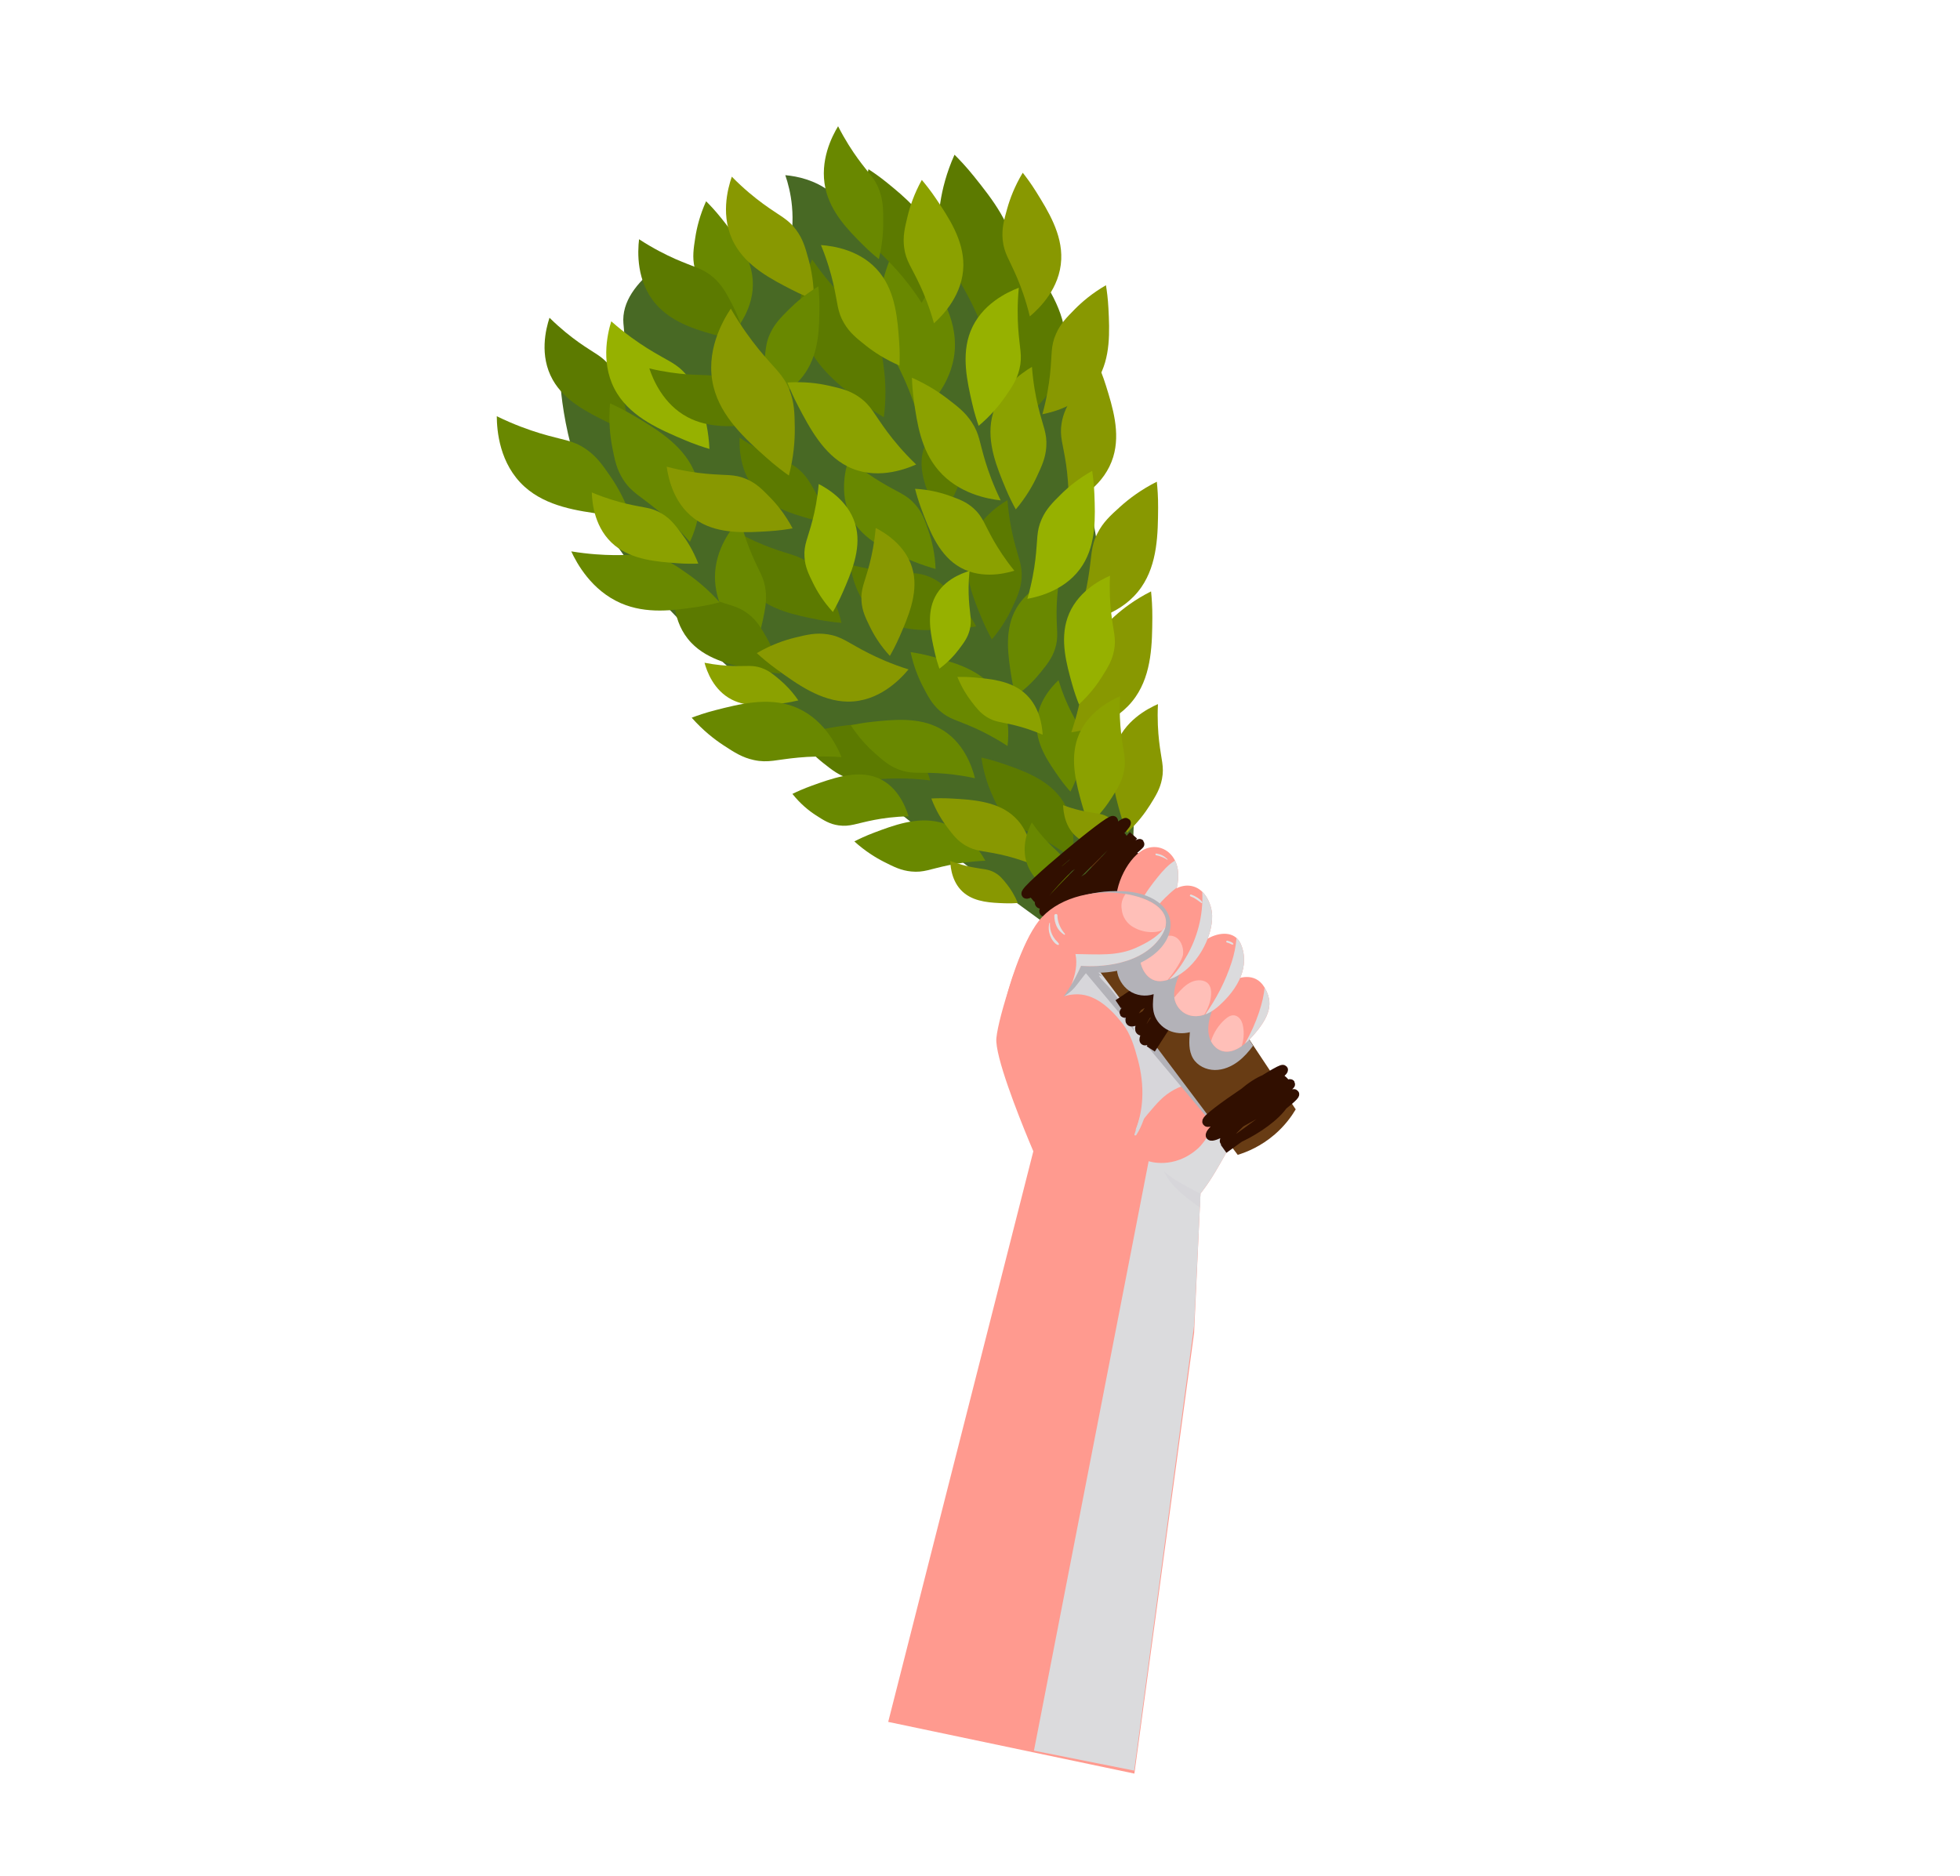 <?xml version="1.0" encoding="UTF-8"?> <svg xmlns="http://www.w3.org/2000/svg" width="163" height="156" viewBox="0 0 163 156" fill="none"><path d="M99.364 79.21C100.288 80.422 102.586 84.276 103.675 87.333C104.124 88.592 104.369 89.716 104.224 90.464C104.077 91.233 103.853 91.96 103.584 92.652C103.222 93.583 102.781 94.447 102.333 95.253C102.005 95.845 101.676 96.406 101.373 96.939C100.507 98.469 99.836 99.263 99.836 99.263L99.834 99.28L99.831 99.375L99.783 100.427L99.699 102.253L99.306 110.837L94.339 147.506C87.515 146.072 80.691 144.641 73.866 143.207C77.889 127.389 81.912 111.568 85.935 95.75C85.935 95.75 85.787 95.408 85.556 94.849C85.556 94.849 85.555 94.847 85.555 94.845C84.703 92.785 82.722 87.806 82.862 86.338C83.04 84.471 84.866 78.933 85.846 77.474C86.825 76.015 87.738 75.075 89.214 74.818C90.69 74.56 91.996 74.057 94.245 74.57C96.498 75.083 98.058 77.498 99.364 79.21Z" fill="#FF9A8F"></path><g style="mix-blend-mode:multiply"><path d="M103.674 87.333C104.124 88.592 104.368 89.716 104.224 90.464C104.077 91.234 103.852 91.96 103.584 92.652C103.222 93.583 102.781 94.447 102.333 95.254C102.005 95.845 101.676 96.406 101.373 96.939C100.507 98.469 99.835 99.263 99.835 99.263L99.834 99.28L99.831 99.375L99.783 100.427L99.699 102.253C99.57 104.895 99.442 107.539 99.313 110.18C97.65 122.539 95.985 134.899 94.322 147.258L85.987 145.599C89.167 129.257 92.346 112.915 95.525 96.575C95.525 96.575 97.62 97.304 99.623 95.516C100.951 94.331 102.668 90.072 103.674 87.333Z" fill="#DBDBDD"></path></g><g style="mix-blend-mode:multiply"><path d="M90.573 79.757C90.174 79.726 88.781 82.434 88.506 82.842C89.56 82.59 91.173 82.321 93.368 85.149C94.036 86.008 94.353 87.098 94.635 88.151C94.917 89.203 95.051 90.299 94.992 91.388C94.944 92.249 94.777 93.127 94.45 93.934C94.45 93.958 94.451 93.982 94.451 94.005C94.588 93.773 94.745 93.552 94.904 93.34C95.238 92.893 95.606 92.471 95.971 92.048C96.297 91.67 96.638 91.315 97.039 91.017C97.416 90.736 97.832 90.509 98.273 90.342C98.737 90.167 99.227 90.061 99.72 90.011C99.825 90 99.93 89.994 100.037 89.986C97.64 86.381 94.51 83.225 91.359 80.219C91.135 80.005 90.883 79.78 90.574 79.755L90.573 79.757Z" fill="#D7D6DA"></path></g><g style="mix-blend-mode:multiply"><path d="M91.093 80.656L103.584 92.652C103.222 93.583 102.781 94.447 102.333 95.254L90.099 80.69L91.093 80.656Z" fill="#B3B2B8"></path></g><g style="mix-blend-mode:multiply"><path d="M94.497 94.397C94.987 93.641 95.262 92.742 95.454 91.866C95.649 90.966 95.723 90.043 95.687 89.123C95.612 87.227 95.031 85.365 94.039 83.747C93.762 83.295 93.453 82.86 93.114 82.452C92.781 82.051 92.425 81.595 91.963 81.337C91.842 81.269 91.33 81.066 91.402 81.173C91.66 81.559 92.031 81.864 92.329 82.219C92.624 82.568 92.898 82.936 93.148 83.319C93.658 84.102 94.069 84.948 94.365 85.834C94.938 87.548 95.436 89.741 95.14 91.519C94.977 92.495 94.647 93.41 94.345 94.347C94.315 94.441 94.451 94.464 94.496 94.396L94.497 94.397Z" fill="#D7D6DA"></path></g><path d="M86.087 73.664C91.702 81.125 97.318 88.586 102.933 96.047C103.663 95.823 104.853 95.352 106.021 94.34C106.868 93.606 107.417 92.836 107.755 92.264C102.183 83.87 96.608 75.476 91.035 67.082" fill="#683C14"></path><path d="M86.597 76.583C77.931 70.312 70.755 64.44 65.104 59.53C53.96 49.849 49.408 44.48 47.458 36.979C46.803 34.455 46.596 32.288 46.527 30.819C48.386 31.271 50.243 31.721 52.101 32.173C52.102 30.177 51.997 28.546 51.886 27.332C51.849 26.935 51.832 26.799 51.833 26.589C51.848 24.77 53.245 23.23 54.874 22.019C58.347 24.532 59.778 24.72 60.385 24.249C61.273 23.56 60.287 21.547 61.363 20.446C62.273 19.515 64.114 19.793 65.709 20.267C65.858 19.49 65.981 18.414 65.863 17.144C65.766 16.103 65.535 15.23 65.308 14.568C66.34 14.664 67.739 14.966 69.015 15.928C69.355 16.184 69.547 16.384 69.678 16.504C71.508 18.209 75.143 17.799 77.004 17.985C80.196 18.305 82.341 20.798 84.608 23.431C87.5 26.792 88.266 30.289 89.68 37.147C91.27 44.858 92.065 48.713 91.687 53.318C91.444 56.289 90.754 60.15 92.603 64.585C93.178 65.961 93.838 67.017 94.316 67.702C94.261 69.284 94.205 70.864 94.151 72.445L90.675 70.82C90.739 71.729 90.802 72.636 90.866 73.546C89.939 73.361 89.015 73.177 88.088 72.993C87.591 74.189 87.094 75.386 86.597 76.583Z" fill="#486924"></path><path d="M69.98 51.801C69.691 50.559 69.246 49.579 68.834 48.853C68.362 48.022 68.021 47.418 67.308 46.862C66.43 46.172 65.763 46.163 64.143 45.567C63.397 45.293 62.348 44.858 61.152 44.179C61.033 45.184 60.92 47.54 62.547 49.246C63.971 50.739 66.19 51.172 68.042 51.534C68.833 51.688 69.51 51.763 69.98 51.801Z" fill="#5C7A00"></path><path d="M68.865 43.496C68.563 42.41 68.156 41.539 67.79 40.889C67.371 40.145 67.068 39.605 66.478 39.083C65.749 38.438 65.229 38.388 63.928 37.778C63.327 37.496 62.481 37.058 61.508 36.403C61.475 37.259 61.53 39.28 62.905 40.847C64.107 42.218 65.868 42.726 67.337 43.149C67.964 43.33 68.497 43.434 68.866 43.497L68.865 43.496Z" fill="#5C7A00"></path><path d="M62.43 54.595C62.97 53.45 63.267 52.412 63.438 51.59C63.634 50.65 63.775 49.968 63.671 49.091C63.54 48.007 63.149 47.584 62.523 46.111C62.235 45.433 61.858 44.439 61.533 43.166C60.885 43.871 59.466 45.63 59.459 47.971C59.453 50.018 60.529 51.74 61.428 53.177C61.812 53.791 62.172 54.271 62.431 54.594L62.43 54.595Z" fill="#698800"></path><path d="M64.922 56.014C64.633 54.772 64.188 53.792 63.776 53.066C63.304 52.235 62.963 51.631 62.25 51.075C61.371 50.385 60.705 50.375 59.085 49.78C58.339 49.506 57.29 49.071 56.094 48.392C55.975 49.397 55.862 51.753 57.489 53.458C58.913 54.952 61.132 55.385 62.984 55.747C63.775 55.901 64.452 55.976 64.922 56.014Z" fill="#5C7A00"></path><path d="M66.309 61.173C67.044 62.215 67.826 62.955 68.481 63.473C69.23 64.066 69.774 64.495 70.645 64.744C71.719 65.051 72.34 64.81 74.063 64.751C74.858 64.723 75.993 64.732 77.356 64.909C77.089 63.935 76.306 61.709 74.156 60.741C72.275 59.895 70.057 60.329 68.205 60.692C67.414 60.847 66.761 61.033 66.31 61.174L66.309 61.173Z" fill="#5C7A00"></path><path d="M81.18 52.096C80.585 50.967 79.906 50.133 79.324 49.534C78.657 48.849 78.174 48.353 77.343 47.993C76.318 47.549 75.67 47.708 73.954 47.542C73.163 47.467 72.037 47.311 70.709 46.958C70.848 47.961 71.337 50.267 73.342 51.506C75.097 52.589 77.353 52.446 79.237 52.327C80.04 52.276 80.713 52.177 81.178 52.095L81.18 52.096Z" fill="#5C7A00"></path><path d="M77.807 47.32C77.758 46.046 77.506 44.999 77.239 44.208C76.934 43.303 76.711 42.646 76.118 41.963C75.383 41.12 74.731 40.984 73.254 40.093C72.573 39.682 71.625 39.056 70.579 38.166C70.272 39.13 69.716 41.419 70.992 43.404C72.107 45.139 74.204 45.984 75.955 46.689C76.704 46.991 77.353 47.192 77.807 47.317L77.807 47.32Z" fill="#688800"></path><path d="M73.502 34.703C73.707 33.129 73.647 31.784 73.518 30.743C73.371 29.554 73.264 28.691 72.76 27.697C72.137 26.471 71.46 26.131 70.042 24.65C69.388 23.968 68.489 22.95 67.539 21.581C67.011 22.679 65.945 25.338 66.923 28.105C67.779 30.524 69.875 32.114 71.626 33.442C72.374 34.009 73.036 34.426 73.501 34.702L73.502 34.703Z" fill="#5C7A00"></path><path d="M74.859 19.786C74.06 21.211 73.627 22.521 73.379 23.564C73.095 24.758 72.891 25.623 73.061 26.767C73.269 28.179 73.865 28.764 74.825 30.725C75.269 31.629 75.848 32.947 76.354 34.623C77.321 33.776 79.437 31.646 79.418 28.625C79.403 25.983 77.759 23.656 76.388 21.712C75.803 20.883 75.252 20.228 74.858 19.785L74.859 19.786Z" fill="#698800"></path><path d="M84.063 19.642C83.264 21.067 82.831 22.378 82.583 23.421C82.299 24.615 82.095 25.479 82.265 26.623C82.473 28.035 83.069 28.62 84.029 30.581C84.472 31.485 85.052 32.803 85.558 34.479C86.525 33.632 88.641 31.502 88.622 28.482C88.607 25.839 86.963 23.512 85.591 21.569C85.007 20.739 84.456 20.084 84.062 19.641L84.063 19.642Z" fill="#5C7A00"></path><path d="M82.487 53.176C83.314 52.199 83.849 51.256 84.202 50.493C84.606 49.618 84.901 48.985 84.96 48.085C85.033 46.974 84.686 46.439 84.289 44.798C84.107 44.041 83.889 42.947 83.786 41.592C82.929 42.102 81.009 43.429 80.532 45.749C80.115 47.776 80.959 49.794 81.664 51.479C81.965 52.199 82.269 52.779 82.489 53.176L82.487 53.176Z" fill="#5C7A00"></path><path d="M78.132 43.074C78.728 42.369 79.114 41.689 79.368 41.14C79.66 40.509 79.871 40.053 79.913 39.404C79.966 38.602 79.716 38.217 79.43 37.033C79.298 36.488 79.141 35.698 79.067 34.721C78.449 35.089 77.064 36.047 76.72 37.719C76.418 39.181 77.027 40.636 77.537 41.852C77.754 42.371 77.972 42.789 78.132 43.074Z" fill="#5C7A00"></path><path d="M66.393 58.254C65.872 57.492 65.32 56.938 64.857 56.544C64.327 56.095 63.943 55.769 63.329 55.554C62.571 55.288 62.133 55.428 60.916 55.387C60.355 55.368 59.553 55.308 58.59 55.12C58.779 55.812 59.335 57.404 60.854 58.182C62.183 58.862 63.748 58.663 65.055 58.499C65.613 58.427 66.075 58.329 66.391 58.252L66.393 58.254Z" fill="#8BA100"></path><path d="M75.726 54.232C75.985 55.437 76.388 56.401 76.762 57.119C77.19 57.942 77.501 58.538 78.151 59.115C78.956 59.826 79.567 59.876 81.05 60.542C81.734 60.848 82.696 61.327 83.789 62.045C83.906 61.092 84.023 58.846 82.537 57.117C81.239 55.605 79.202 55.059 77.503 54.603C76.778 54.409 76.158 54.298 75.725 54.233L75.726 54.232Z" fill="#698800"></path><path d="M70.755 60.321C71.429 61.353 72.149 62.108 72.757 62.645C73.452 63.261 73.956 63.706 74.769 64.01C75.775 64.386 76.362 64.213 77.986 64.303C78.735 64.344 79.803 64.446 81.083 64.725C80.849 63.794 80.152 61.655 78.148 60.574C76.393 59.628 74.298 59.847 72.549 60.03C71.801 60.109 71.183 60.228 70.756 60.322L70.755 60.321Z" fill="#698800"></path><path d="M57.525 59.69C58.462 60.749 59.405 61.488 60.186 61.996C61.077 62.578 61.724 63.001 62.698 63.212C63.901 63.471 64.542 63.176 66.399 63.006C67.256 62.927 68.486 62.865 69.985 62.97C69.565 61.951 68.418 59.638 65.96 58.743C63.811 57.962 61.468 58.56 59.511 59.06C58.676 59.274 57.993 59.511 57.526 59.689L57.525 59.69Z" fill="#698800"></path><path d="M65.9 66.027C66.566 66.862 67.261 67.422 67.842 67.797C68.506 68.228 68.989 68.54 69.749 68.646C70.687 68.778 71.217 68.478 72.706 68.192C73.393 68.061 74.376 67.915 75.56 67.892C75.302 67.054 74.565 65.164 72.678 64.585C71.028 64.079 69.12 64.766 67.528 65.339C66.848 65.583 66.287 65.837 65.901 66.026L65.9 66.027Z" fill="#698800"></path><path d="M62.936 54.319C64.135 53.62 65.241 53.241 66.123 53.028C67.132 52.783 67.865 52.604 68.838 52.756C70.039 52.944 70.545 53.47 72.224 54.319C72.998 54.711 74.125 55.225 75.556 55.673C74.852 56.52 73.074 58.376 70.508 58.352C68.264 58.331 66.265 56.882 64.595 55.669C63.883 55.153 63.318 54.667 62.938 54.32L62.936 54.319Z" fill="#889801"></path><path d="M69.264 50.895C68.471 50.034 67.958 49.192 67.62 48.503C67.235 47.717 66.955 47.145 66.904 46.317C66.84 45.293 67.181 44.782 67.577 43.245C67.76 42.536 67.978 41.514 68.087 40.255C68.913 40.682 70.765 41.811 71.212 43.93C71.602 45.781 70.77 47.692 70.076 49.286C69.78 49.966 69.481 50.519 69.265 50.896L69.264 50.895Z" fill="#96B100"></path><path d="M74.003 54.549C73.21 53.688 72.697 52.846 72.36 52.157C71.975 51.371 71.694 50.799 71.643 49.971C71.579 48.947 71.92 48.436 72.317 46.898C72.5 46.19 72.717 45.168 72.826 43.909C73.652 44.336 75.504 45.465 75.951 47.584C76.341 49.435 75.509 51.346 74.815 52.94C74.519 53.62 74.221 54.172 74.004 54.55L74.003 54.549Z" fill="#889801"></path><path d="M76.099 40.653C77.268 40.717 78.223 40.966 78.943 41.224C79.768 41.52 80.366 41.735 80.982 42.294C81.741 42.984 81.853 43.589 82.641 44.967C83.005 45.601 83.561 46.488 84.358 47.467C83.468 47.735 81.356 48.217 79.559 47.008C77.988 45.953 77.253 44.002 76.641 42.373C76.379 41.678 76.207 41.075 76.099 40.653Z" fill="#8BA100"></path><path d="M75.842 31.416C77.113 31.979 78.103 32.627 78.832 33.189C79.666 33.83 80.272 34.296 80.807 35.105C81.47 36.105 81.441 36.746 81.961 38.433C82.201 39.212 82.59 40.315 83.221 41.616C82.174 41.501 79.723 41.072 78.049 39.121C76.586 37.417 76.268 35.193 76.003 33.334C75.89 32.54 75.853 31.875 75.84 31.416L75.842 31.416Z" fill="#8BA100"></path><path d="M81.615 63.004C81.791 64.224 82.123 65.213 82.447 65.955C82.815 66.806 83.084 67.424 83.693 68.043C84.445 68.809 85.052 68.901 86.485 69.668C87.146 70.021 88.072 70.566 89.113 71.361C89.294 70.418 89.57 68.186 88.209 66.359C87.019 64.76 85.028 64.073 83.364 63.499C82.654 63.255 82.042 63.1 81.617 63.005L81.615 63.004Z" fill="#5C7A00"></path><path d="M89.017 65.844C89.493 64.938 89.748 64.111 89.892 63.452C90.058 62.7 90.176 62.154 90.067 61.441C89.932 60.56 89.57 60.203 88.976 58.989C88.703 58.431 88.344 57.614 88.03 56.572C87.448 57.119 86.179 58.487 86.208 60.38C86.232 62.034 87.24 63.464 88.081 64.661C88.441 65.171 88.777 65.571 89.018 65.843L89.017 65.844Z" fill="#698800"></path><path d="M84.46 57.897C85.4 57.214 86.077 56.502 86.555 55.904C87.101 55.223 87.497 54.727 87.746 53.945C88.053 52.981 87.861 52.435 87.869 50.902C87.873 50.196 87.919 49.184 88.121 47.966C87.254 48.23 85.273 48.983 84.348 50.922C83.54 52.619 83.846 54.581 84.1 56.221C84.209 56.921 84.349 57.499 84.458 57.896L84.46 57.897Z" fill="#698800"></path><path d="M84.478 42.363C85.324 41.363 85.874 40.401 86.237 39.62C86.651 38.725 86.953 38.078 87.014 37.156C87.091 36.018 86.735 35.471 86.332 33.792C86.145 33.018 85.925 31.898 85.82 30.511C84.944 31.032 82.975 32.389 82.484 34.759C82.054 36.834 82.915 38.901 83.634 40.627C83.941 41.364 84.251 41.958 84.476 42.364L84.478 42.363Z" fill="#8BA100"></path><path d="M91.289 30.253C90.354 31.171 89.719 32.078 89.287 32.824C88.791 33.675 88.433 34.294 88.286 35.205C88.106 36.331 88.409 36.908 88.658 38.618C88.772 39.406 88.89 40.541 88.866 41.933C89.786 41.495 91.871 40.324 92.578 38.007C93.195 35.982 92.527 33.844 91.97 32.059C91.732 31.296 91.478 30.678 91.291 30.253L91.289 30.253Z" fill="#889801"></path><path d="M90.828 39.161C89.685 39.804 88.834 40.514 88.223 41.121C87.522 41.815 87.015 42.319 86.636 43.159C86.167 44.199 86.31 44.835 86.103 46.549C86.007 47.34 85.824 48.466 85.44 49.803C86.443 49.621 88.762 49.035 90.047 46.983C91.172 45.19 91.085 42.952 91.012 41.083C90.981 40.286 90.898 39.621 90.829 39.163L90.828 39.161Z" fill="#96B100"></path><path d="M79.619 56.299C79.975 57.17 80.404 57.841 80.778 58.332C81.209 58.895 81.521 59.301 82.086 59.648C82.785 60.076 83.251 60.032 84.454 60.336C85.009 60.476 85.795 60.708 86.712 61.104C86.673 60.373 86.463 58.669 85.12 57.566C83.944 56.602 82.343 56.46 81.004 56.342C80.433 56.292 79.953 56.29 79.619 56.299Z" fill="#8BA100"></path><path d="M58.721 16.737C58.203 17.89 57.95 18.928 57.823 19.749C57.677 20.688 57.571 21.37 57.759 22.241C57.991 23.316 58.466 23.728 59.289 25.179C59.667 25.847 60.171 26.825 60.638 28.085C61.313 27.368 62.774 25.586 62.596 23.256C62.442 21.218 61.091 19.532 59.965 18.123C59.484 17.521 59.039 17.053 58.721 16.737Z" fill="#698800"></path><path d="M79.382 12.865C78.703 14.378 78.371 15.74 78.204 16.818C78.013 18.051 77.874 18.944 78.12 20.086C78.426 21.497 79.048 22.038 80.126 23.941C80.624 24.817 81.284 26.101 81.897 27.753C82.781 26.814 84.698 24.473 84.465 21.418C84.263 18.745 82.491 16.533 81.013 14.685C80.381 13.896 79.797 13.282 79.381 12.867L79.382 12.865Z" fill="#5C7A00"></path><path d="M85.055 14.366C84.378 15.492 83.99 16.533 83.757 17.366C83.492 18.317 83.299 19.008 83.386 19.93C83.493 21.069 83.934 21.552 84.606 23.15C84.915 23.887 85.315 24.958 85.642 26.315C86.425 25.658 88.153 23.997 88.256 21.569C88.345 19.448 87.16 17.541 86.168 15.948C85.746 15.269 85.343 14.73 85.053 14.364L85.055 14.366Z" fill="#889801"></path><path d="M96.203 40.064C94.882 40.729 93.887 41.486 93.165 42.137C92.339 42.883 91.74 43.423 91.268 44.351C90.685 45.499 90.814 46.223 90.491 48.146C90.342 49.033 90.078 50.293 89.575 51.779C90.716 51.627 93.358 51.085 94.916 48.84C96.279 46.876 96.296 44.349 96.312 42.239C96.318 41.337 96.26 40.584 96.205 40.064L96.203 40.064Z" fill="#889801"></path><path d="M95.723 49.187C94.402 49.851 93.407 50.608 92.684 51.26C91.859 52.006 91.26 52.546 90.788 53.474C90.205 54.621 90.334 55.346 90.011 57.269C89.862 58.155 89.598 59.415 89.094 60.902C90.236 60.749 92.878 60.207 94.436 57.962C95.799 55.998 95.816 53.472 95.832 51.362C95.838 50.46 95.78 49.707 95.725 49.186L95.723 49.187Z" fill="#889801"></path><path d="M93.719 69.259C94.608 68.44 95.22 67.621 95.643 66.947C96.124 66.177 96.473 65.617 96.635 64.78C96.835 63.746 96.571 63.206 96.393 61.622C96.311 60.892 96.236 59.843 96.299 58.559C95.436 58.936 93.479 59.955 92.76 62.071C92.13 63.92 92.684 65.911 93.147 67.575C93.345 68.284 93.56 68.864 93.719 69.262L93.719 69.259Z" fill="#889801"></path><path d="M89.732 58.58C90.621 57.761 91.233 56.942 91.655 56.269C92.137 55.498 92.486 54.938 92.647 54.101C92.847 53.068 92.584 52.527 92.406 50.943C92.323 50.213 92.248 49.164 92.311 47.881C91.449 48.257 89.492 49.276 88.773 51.392C88.143 53.242 88.696 55.232 89.159 56.896C89.357 57.605 89.572 58.186 89.732 58.583L89.732 58.58Z" fill="#96B100"></path><path d="M90.561 68.608C91.45 67.789 92.062 66.969 92.484 66.296C92.965 65.525 93.315 64.966 93.476 64.129C93.676 63.095 93.413 62.554 93.234 60.971C93.152 60.24 93.077 59.191 93.14 57.908C92.278 58.284 90.321 59.304 89.602 61.419C88.972 63.269 89.525 65.26 89.988 66.923C90.186 67.633 90.401 68.213 90.561 68.61L90.561 68.608Z" fill="#8BA100"></path><path d="M71.052 69.98C71.949 70.791 72.82 71.328 73.531 71.687C74.343 72.097 74.931 72.395 75.779 72.48C76.825 72.586 77.341 72.276 78.902 71.956C79.622 71.809 80.661 71.639 81.944 71.587C81.49 70.762 80.299 68.905 78.127 68.378C76.228 67.917 74.294 68.647 72.68 69.256C71.991 69.516 71.433 69.782 71.053 69.978L71.052 69.98Z" fill="#698800"></path><path d="M77.453 66.41C77.843 67.44 78.337 68.228 78.773 68.8C79.272 69.457 79.634 69.933 80.309 70.326C81.143 70.814 81.715 70.745 83.172 71.064C83.843 71.21 84.793 71.462 85.895 71.903C85.882 71.028 85.71 68.998 84.119 67.727C82.727 66.615 80.775 66.505 79.144 66.412C78.448 66.372 77.86 66.387 77.453 66.41Z" fill="#889801"></path><path d="M78.122 55.614C78.868 55.057 79.393 54.476 79.758 53.988C80.176 53.43 80.48 53.026 80.643 52.386C80.846 51.596 80.656 51.148 80.579 49.889C80.543 49.309 80.526 48.48 80.628 47.482C79.92 47.693 78.31 48.303 77.647 49.891C77.067 51.279 77.428 52.891 77.731 54.237C77.86 54.812 78.009 55.285 78.122 55.611L78.122 55.614Z" fill="#96B100"></path><path d="M84.642 75.104C84.372 74.432 84.038 73.924 83.745 73.552C83.409 73.127 83.164 72.819 82.717 72.568C82.163 72.259 81.787 72.311 80.828 72.119C80.384 72.032 79.758 71.879 79.027 71.604C79.046 72.176 79.184 73.509 80.246 74.323C81.175 75.035 82.458 75.084 83.529 75.123C83.987 75.14 84.372 75.123 84.641 75.103L84.642 75.104Z" fill="#889801"></path><path d="M94.028 70.465C93.758 69.793 93.425 69.285 93.131 68.913C92.795 68.488 92.55 68.18 92.103 67.929C91.55 67.62 91.174 67.672 90.214 67.481C89.771 67.393 89.145 67.24 88.413 66.965C88.432 67.537 88.571 68.87 89.633 69.684C90.562 70.396 91.844 70.445 92.915 70.484C93.373 70.501 93.758 70.484 94.027 70.464L94.028 70.465Z" fill="#889801"></path><path d="M88.886 75.307C89.014 74.486 88.997 73.782 88.939 73.238C88.872 72.615 88.823 72.163 88.562 71.641C88.239 70.995 87.877 70.812 87.127 70.028C86.78 69.666 86.306 69.126 85.807 68.404C85.51 68.974 84.905 70.356 85.403 71.81C85.838 73.082 86.954 73.928 87.886 74.636C88.285 74.939 88.638 75.162 88.886 75.31L88.886 75.307Z" fill="#698800"></path><path d="M81.388 35.417C82.394 34.572 83.101 33.714 83.592 33.005C84.154 32.192 84.562 31.602 84.779 30.702C85.048 29.591 84.789 28.989 84.675 27.262C84.623 26.465 84.595 25.321 84.727 23.932C83.771 24.298 81.597 25.305 80.708 27.564C79.932 29.54 80.433 31.73 80.85 33.558C81.028 34.339 81.234 34.978 81.388 35.417Z" fill="#96B100"></path><path d="M91.977 23.722C90.839 24.378 89.995 25.1 89.386 25.714C88.691 26.418 88.188 26.927 87.817 27.775C87.358 28.821 87.508 29.458 87.32 31.18C87.232 31.974 87.061 33.105 86.689 34.45C87.694 34.255 90.01 33.642 91.278 31.572C92.386 29.762 92.275 27.52 92.181 25.646C92.141 24.846 92.05 24.181 91.975 23.722L91.977 23.722Z" fill="#889801"></path><path d="M72.224 14.073C71.949 15.358 71.919 16.47 71.969 17.332C72.025 18.319 72.067 19.034 72.446 19.878C72.916 20.92 73.489 21.236 74.641 22.53C75.172 23.127 75.897 24.013 76.647 25.191C77.175 24.315 78.271 22.184 77.583 19.855C76.982 17.817 75.241 16.397 73.788 15.211C73.169 14.706 72.614 14.326 72.222 14.073L72.224 14.073Z" fill="#5C7A00"></path><path d="M76.661 14.965C76.025 16.114 75.674 17.169 75.472 18.009C75.24 18.97 75.072 19.666 75.191 20.584C75.34 21.718 75.797 22.186 76.524 23.76C76.86 24.485 77.296 25.541 77.672 26.887C78.432 26.203 80.099 24.48 80.117 22.053C80.131 19.929 78.878 18.065 77.831 16.508C77.385 15.843 76.962 15.32 76.662 14.966L76.661 14.965Z" fill="#8BA100"></path><path d="M74.808 30.405C73.6 29.888 72.674 29.272 71.997 28.735C71.223 28.12 70.663 27.672 70.192 26.875C69.612 25.889 69.684 25.239 69.29 23.552C69.11 22.774 68.804 21.671 68.273 20.381C69.294 20.454 71.667 20.788 73.174 22.694C74.492 24.36 74.649 26.6 74.781 28.471C74.837 29.269 74.826 29.942 74.807 30.407L74.808 30.405Z" fill="#8BA100"></path><path d="M67.687 24.914C67.687 23.564 67.48 22.442 67.244 21.586C66.976 20.606 66.781 19.896 66.218 19.13C65.522 18.183 64.879 17.989 63.444 16.935C62.783 16.45 61.864 15.716 60.86 14.694C60.516 15.686 59.872 18.063 61.063 20.255C62.104 22.172 64.156 23.227 65.87 24.107C66.601 24.482 67.241 24.745 67.687 24.914Z" fill="#889801"></path><path d="M62.009 28.416C61.719 27.098 61.276 26.045 60.862 25.259C60.389 24.36 60.047 23.709 59.332 23.08C58.448 22.305 57.78 22.255 56.151 21.533C55.402 21.2 54.347 20.681 53.147 19.898C53.025 20.942 52.907 23.401 54.54 25.286C55.968 26.934 58.198 27.523 60.062 28.015C60.857 28.224 61.537 28.343 62.01 28.412L62.009 28.416Z" fill="#5C7A00"></path><path d="M52.189 35.819C52.171 34.565 51.96 33.525 51.73 32.734C51.467 31.829 51.275 31.171 50.74 30.469C50.08 29.6 49.479 29.429 48.132 28.472C47.511 28.03 46.647 27.363 45.699 26.427C45.394 27.353 44.83 29.571 45.968 31.589C46.963 33.355 48.884 34.305 50.489 35.097C51.174 35.437 51.772 35.67 52.188 35.82L52.189 35.819Z" fill="#5C7A00"></path><path d="M52.458 42.961C51.949 41.518 51.303 40.398 50.731 39.573C50.075 38.628 49.599 37.942 48.708 37.336C47.608 36.587 46.849 36.622 44.919 36.038C44.03 35.768 42.773 35.331 41.314 34.618C41.322 35.809 41.53 38.588 43.629 40.483C45.463 42.138 48.052 42.491 50.214 42.784C51.137 42.908 51.918 42.947 52.458 42.961Z" fill="#698800"></path><path d="M59.85 50.091C58.887 49.017 57.93 48.243 57.146 47.696C56.249 47.07 55.597 46.615 54.633 46.329C53.443 45.974 52.83 46.186 51.017 46.166C50.182 46.157 48.98 46.097 47.507 45.857C47.964 46.843 49.186 49.101 51.631 50.165C53.77 51.096 56.038 50.763 57.931 50.487C58.739 50.368 59.398 50.212 59.848 50.092L59.85 50.091Z" fill="#698800"></path><path d="M50.732 33.545C50.604 34.997 50.731 36.222 50.911 37.161C51.119 38.234 51.269 39.014 51.825 39.883C52.511 40.955 53.21 41.214 54.709 42.458C55.4 43.031 56.353 43.892 57.377 45.07C57.853 44.027 58.794 41.52 57.674 39.069C56.695 36.926 54.508 35.633 52.681 34.554C51.901 34.093 51.213 33.763 50.731 33.546L50.732 33.545Z" fill="#698800"></path><path d="M58.073 46.876C57.649 45.789 57.125 44.954 56.661 44.344C56.132 43.646 55.748 43.14 55.041 42.712C54.168 42.185 53.576 42.248 52.059 41.886C51.358 41.719 50.368 41.438 49.217 40.956C49.244 41.873 49.458 44.007 51.132 45.37C52.595 46.563 54.624 46.714 56.318 46.842C57.041 46.896 57.651 46.891 58.074 46.875L58.073 46.876Z" fill="#8BA100"></path><path d="M58.999 37.336C58.932 35.87 58.644 34.665 58.338 33.753C57.988 32.709 57.735 31.951 57.064 31.158C56.236 30.18 55.506 30.016 53.844 28.974C53.078 28.494 52.012 27.761 50.834 26.723C50.497 27.826 49.892 30.453 51.337 32.749C52.6 34.757 54.954 35.755 56.92 36.59C57.758 36.946 58.488 37.185 58.998 37.337L58.999 37.336Z" fill="#96B100"></path><path d="M64.346 35.108C63.613 34.103 62.857 33.364 62.227 32.835C61.506 32.229 60.983 31.791 60.172 31.48C59.17 31.095 58.613 31.246 57.033 31.122C56.305 31.064 55.262 30.942 54.001 30.641C54.299 31.538 55.14 33.602 57.167 34.687C58.941 35.636 60.952 35.475 62.632 35.344C63.349 35.288 63.94 35.19 64.345 35.109L64.346 35.108Z" fill="#5C7A00"></path><path d="M73.09 21.548C73.388 20.308 73.461 19.225 73.455 18.382C73.449 17.418 73.443 16.717 73.147 15.876C72.781 14.838 72.291 14.504 71.339 13.187C70.9 12.58 70.303 11.684 69.698 10.5C69.196 11.329 68.143 13.358 68.644 15.661C69.083 17.676 70.544 19.142 71.766 20.366C72.287 20.889 72.758 21.285 73.089 21.549L73.09 21.548Z" fill="#698800"></path><path d="M68.06 23.816C66.994 24.461 66.192 25.151 65.609 25.733C64.944 26.399 64.461 26.882 64.08 27.663C63.61 28.63 63.715 29.198 63.453 30.763C63.334 31.485 63.119 32.513 62.713 33.744C63.633 33.524 65.764 32.866 67.021 30.938C68.12 29.253 68.134 27.234 68.146 25.546C68.15 24.826 68.105 24.228 68.06 23.816Z" fill="#698800"></path><path d="M65.606 39.553C66.013 37.992 66.109 36.629 66.096 35.567C66.08 34.353 66.068 33.473 65.645 32.416C65.124 31.112 64.437 30.694 63.093 29.042C62.475 28.281 61.631 27.154 60.776 25.669C60.079 26.715 58.62 29.272 59.339 32.168C59.967 34.701 62.026 36.537 63.746 38.072C64.481 38.727 65.142 39.222 65.607 39.552L65.606 39.553Z" fill="#889801"></path><path d="M65.482 31.814C66.867 31.721 68.026 31.873 68.912 32.073C69.925 32.302 70.66 32.466 71.465 33.035C72.459 33.736 72.679 34.432 73.805 35.94C74.326 36.634 75.108 37.596 76.19 38.631C75.183 39.077 72.765 39.949 70.477 38.789C68.476 37.773 67.329 35.587 66.37 33.76C65.96 32.981 65.672 32.295 65.484 31.815L65.482 31.814Z" fill="#8BA100"></path><path d="M65.916 43.946C65.32 42.818 64.642 41.983 64.059 41.385C63.392 40.7 62.909 40.203 62.078 39.844C61.052 39.402 60.406 39.561 58.689 39.396C57.898 39.32 56.773 39.166 55.444 38.813C55.584 39.814 56.072 42.121 58.08 43.359C59.836 44.441 62.09 44.297 63.976 44.177C64.779 44.126 65.453 44.025 65.917 43.944L65.916 43.946Z" fill="#889801"></path><path d="M85.764 74.71C91.907 69.513 93.538 68.318 93.641 68.433C93.871 68.688 86.472 75.382 86.844 75.82C87.21 76.25 94.884 70.327 94.777 70.179C94.672 70.032 86.959 75.722 86.481 75.136C86.015 74.566 92.794 68.513 92.571 68.266C92.344 68.015 85.126 74.036 85.353 74.334C85.579 74.628 92.858 69.101 93.296 69.633C93.722 70.153 87.284 75.937 87.56 76.247C87.832 76.555 94.419 71.177 94.456 71.226C94.494 71.273 87.821 76.616 87.947 76.779C88.067 76.937 94.505 72.043 94.619 72.191C94.731 72.335 88.816 77.439 88.381 77.002C88.118 76.739 89.843 74.464 94.262 69.473" stroke="#310F00" stroke-width="0.806" stroke-miterlimit="10"></path><path d="M92.995 83.521C97.549 80.448 99.385 79.287 99.442 79.368C99.551 79.522 93.324 83.951 93.51 84.23C93.68 84.482 100.053 80.198 100.215 80.431C100.375 80.663 94.468 85.407 94.026 84.938C93.571 84.455 98.905 78.462 99.231 78.711C99.45 78.877 94.26 85.151 94.846 85.693C95.403 86.21 100.736 81.18 100.857 81.316C100.983 81.455 95.573 86.879 95.183 86.528C94.769 86.159 100.098 79.334 100.357 79.513C100.503 79.613 99.103 81.968 95.7 87.236" stroke="#310F00" stroke-width="0.806" stroke-miterlimit="10"></path><path d="M101.467 94.407C104.045 92.162 106.442 90.111 106.515 90.191C106.62 90.305 101.551 94.541 101.854 94.937C102.139 95.311 107.457 92.655 107.079 90.592C107.018 90.26 106.798 89.878 106.434 89.708C104.69 88.888 100.736 93.437 101.081 93.877C101.458 94.358 107.412 90.353 107.303 90.159C107.193 89.959 100.591 93.642 100.389 93.299C100.186 92.954 106.544 88.748 106.708 88.969C106.876 89.197 100.38 94.008 100.681 94.441C100.975 94.864 107.46 90.716 107.643 90.995C107.775 91.195 104.593 93.527 101.76 95.549" stroke="#310F00" stroke-width="0.806" stroke-miterlimit="10"></path><g style="mix-blend-mode:multiply"><path d="M97.359 76.195L104.208 86.974C103.854 87.454 103.462 87.905 102.989 88.266C102.424 88.699 101.733 88.997 101.022 88.99C100.31 88.984 99.585 88.637 99.218 88.028C98.836 87.388 98.888 86.591 98.953 85.847C98.363 85.996 97.72 85.951 97.17 85.689C96.621 85.426 96.173 84.943 95.991 84.362C95.823 83.825 95.88 83.244 95.942 82.683C95.269 82.911 94.493 82.804 93.91 82.404C93.358 82.027 92.934 81.328 92.888 80.653C92.842 79.985 93.367 79.215 93.77 78.725C94.243 78.151 94.822 77.68 95.412 77.227C95.969 76.797 96.556 76.371 97.239 76.212C97.28 76.203 97.319 76.192 97.359 76.195Z" fill="#B3B2B8"></path></g><path d="M97.718 71.571C97.831 71.797 97.913 72.055 97.954 72.337C98.021 72.798 97.989 73.303 97.875 73.809C97.602 75.042 96.85 76.301 95.88 77.05C95.079 77.668 93.431 77.615 92.927 75.83C92.423 74.045 93.705 71.499 94.974 70.74C96.016 70.118 97.2 70.528 97.718 71.571Z" fill="#FF9A8F"></path><g style="mix-blend-mode:multiply"><path d="M97.718 71.571C97.831 71.797 97.912 72.055 97.954 72.337C98.021 72.798 97.989 73.303 97.875 73.809C97.008 74.531 96.155 75.26 95.724 76.284C95.736 76.259 94.945 75.702 94.881 75.609C94.703 75.343 94.771 75.234 94.919 74.942C95.281 74.22 95.779 73.572 96.282 72.945C96.695 72.432 97.164 71.904 97.718 71.571Z" fill="#DBDBDD"></path></g><path d="M105.129 82.071C105.14 82.09 105.153 82.108 105.163 82.126C105.898 83.358 105.703 84.512 104.052 86.302L104.046 86.309C103.869 86.499 103.696 86.663 103.528 86.803C103.528 86.803 103.529 86.804 103.527 86.804C103.47 86.851 103.415 86.896 103.358 86.937C103.325 86.962 103.293 86.985 103.259 87.007C102.722 87.385 102.237 87.506 101.829 87.448C101.39 87.388 101.038 87.124 100.801 86.753C100.769 86.702 100.739 86.648 100.71 86.592C100.678 86.532 100.65 86.468 100.625 86.404C100.185 85.284 100.921 83.774 100.921 83.774C100.921 83.774 102.311 81.804 102.619 81.56C102.929 81.315 104.354 80.82 105.129 82.071Z" fill="#FF9A8F"></path><path d="M102.832 78.01C102.978 78.142 103.103 78.314 103.197 78.53C103.771 79.865 103.508 81.721 101.408 83.618C101.164 83.839 100.923 84.013 100.687 84.147C100.505 84.252 100.326 84.332 100.153 84.389C99.84 84.496 99.543 84.529 99.27 84.503C98.695 84.455 98.228 84.148 97.943 83.71C97.816 83.521 97.726 83.303 97.678 83.073C97.67 83.036 97.664 83 97.659 82.963C97.476 81.606 98.936 79.305 99.894 78.452C100.721 77.718 102.076 77.335 102.832 78.01Z" fill="#FF9A8F"></path><path d="M100.505 81.844C100.697 82.079 100.738 82.41 100.717 82.729C100.682 83.301 100.47 83.866 100.153 84.389C99.184 84.717 98.364 84.358 97.943 83.71C97.816 83.521 97.726 83.303 97.678 83.073C97.67 83.036 97.664 83 97.659 82.963C97.736 82.863 97.809 82.777 97.87 82.704C98.216 82.296 98.6 81.888 99.089 81.668C99.578 81.448 100.2 81.47 100.505 81.844Z" fill="#FFBFB8"></path><path d="M103.155 84.781C103.288 84.968 103.349 85.193 103.387 85.42C103.475 85.948 103.428 86.5 103.259 87.007C102.14 87.791 101.257 87.466 100.801 86.753C100.769 86.702 100.739 86.648 100.71 86.593C100.927 85.888 101.342 85.244 101.899 84.759C102.094 84.587 102.331 84.43 102.592 84.441C102.818 84.451 103.026 84.594 103.155 84.781Z" fill="#FFBFB8"></path><path d="M99.98 74.161C100.298 74.468 100.559 74.913 100.718 75.509C101.13 77.052 100.068 79.719 98.238 80.958C97.965 81.142 97.675 81.295 97.37 81.407C97.332 81.421 97.296 81.433 97.258 81.447C97.209 81.464 97.157 81.48 97.106 81.494C96.994 81.526 96.88 81.553 96.764 81.573C96.081 81.696 95.557 81.399 95.221 80.909C95.069 80.691 94.953 80.432 94.879 80.156C94.871 80.126 94.864 80.094 94.856 80.062C94.79 79.785 94.763 79.492 94.778 79.204C94.845 77.946 96.712 74.466 97.822 73.891C98.552 73.513 99.372 73.579 99.98 74.161Z" fill="#FF9A8F"></path><path d="M98.388 79.371C98.343 79.781 97.677 80.836 97.106 81.494C96.994 81.526 96.88 81.553 96.764 81.573C96.08 81.696 95.556 81.399 95.221 80.909C95.069 80.691 94.953 80.432 94.879 80.156C94.871 80.126 94.864 80.094 94.856 80.062C95.19 79.44 95.71 78.705 96.122 78.346C96.521 78 97.052 77.712 97.561 77.857C98.164 78.029 98.456 78.749 98.388 79.371Z" fill="#FFBFB8"></path><g style="mix-blend-mode:multiply"><path d="M88.45 82.882C88.45 82.882 89.073 82.551 89.55 81.911C89.941 81.386 90.401 80.822 90.401 80.822C90.401 80.822 92.063 81.184 94.215 80.349C96.539 79.449 97.316 78.019 97.345 76.971C97.387 75.372 95.725 74.225 93.401 74.12C90.334 73.981 88.609 75.106 88.609 75.106C88.609 75.106 88.59 79.229 88.118 80.602C87.647 81.974 88.45 82.879 88.45 82.879L88.45 82.882Z" fill="#B3B2B8"></path></g><path d="M96.74 75.921C96.779 75.986 96.813 76.05 96.842 76.117C96.957 76.375 96.996 76.66 96.944 76.969C96.936 77.016 96.928 77.06 96.916 77.103C96.901 77.162 96.883 77.224 96.86 77.285C96.738 77.637 96.502 78.016 96.132 78.423C94.01 80.752 89.902 80.325 89.902 80.325C89.902 80.325 89.599 81.044 89.114 81.872C88.694 82.591 88.136 83.393 87.524 83.875C86.204 84.911 83.606 83.744 83.668 83.156C83.73 82.567 84.951 78.43 86.385 76.596C87.82 74.76 90.665 73.962 93.318 74.308C93.412 74.32 93.507 74.335 93.6 74.351C93.673 74.363 93.747 74.377 93.82 74.389C93.95 74.414 94.078 74.441 94.206 74.471C95.347 74.741 96.319 75.23 96.74 75.921Z" fill="#FF9A8F"></path><path d="M96.74 75.921C96.779 75.986 96.813 76.05 96.842 76.117C96.957 76.375 96.996 76.66 96.944 76.969C96.936 77.016 96.928 77.06 96.916 77.103C96.901 77.162 96.883 77.224 96.86 77.285C96.017 77.706 94.888 77.546 94.103 77.015C93.683 76.73 93.384 76.265 93.304 75.762C93.247 75.403 93.182 74.965 93.6 74.351C93.673 74.363 93.747 74.377 93.82 74.389C93.95 74.414 94.078 74.441 94.206 74.471C95.347 74.741 96.319 75.23 96.74 75.921Z" fill="#FFBFB8"></path><g style="mix-blend-mode:multiply"><path d="M96.143 71.128C96.307 71.157 96.461 71.207 96.615 71.269C96.772 71.331 96.921 71.4 97.061 71.496C97.088 71.514 97.117 71.481 97.094 71.459C96.97 71.34 96.826 71.226 96.673 71.147C96.518 71.066 96.341 71.019 96.169 70.988C96.078 70.972 96.052 71.112 96.143 71.128Z" fill="#E1E1E3"></path></g><g style="mix-blend-mode:multiply"><path d="M99.001 74.548C99.168 74.609 99.329 74.689 99.476 74.787C99.625 74.883 99.759 75 99.904 75.098C99.951 75.129 100.015 75.083 99.981 75.03C99.878 74.868 99.732 74.755 99.573 74.651C99.415 74.549 99.247 74.466 99.071 74.404C99.03 74.389 98.984 74.4 98.963 74.443C98.945 74.479 98.959 74.535 99.002 74.551L99.001 74.548Z" fill="#E1E1E3"></path></g><g style="mix-blend-mode:multiply"><path d="M102.042 78.389C102.124 78.409 102.19 78.432 102.27 78.469C102.307 78.485 102.344 78.505 102.381 78.521C102.399 78.53 102.417 78.538 102.436 78.546C102.461 78.555 102.486 78.559 102.511 78.562C102.555 78.57 102.59 78.519 102.564 78.482C102.55 78.461 102.537 78.438 102.517 78.423C102.499 78.407 102.477 78.395 102.457 78.383C102.418 78.358 102.378 78.34 102.336 78.321C102.25 78.286 102.161 78.258 102.07 78.237C102.029 78.227 101.984 78.257 101.978 78.299C101.972 78.343 101.999 78.38 102.041 78.391L102.042 78.389Z" fill="#E1E1E3"></path></g><g style="mix-blend-mode:multiply"><path d="M88.058 78.488C87.983 78.352 87.846 78.252 87.752 78.131C87.654 78.004 87.563 77.871 87.497 77.725C87.359 77.428 87.298 77.097 87.316 76.77C87.318 76.742 87.28 76.734 87.272 76.762C87.178 77.104 87.206 77.465 87.327 77.797C87.389 77.962 87.47 78.123 87.578 78.261C87.683 78.394 87.815 78.553 87.99 78.591C88.05 78.604 88.084 78.536 88.058 78.488Z" fill="#E1E1E3"></path></g><g style="mix-blend-mode:multiply"><path d="M87.68 76.151C87.678 76.463 87.748 76.78 87.882 77.062C88.018 77.343 88.24 77.577 88.504 77.74C88.543 77.764 88.595 77.704 88.565 77.669C88.2 77.248 87.936 76.697 87.939 76.132C87.94 75.965 87.679 75.983 87.679 76.15L87.68 76.151Z" fill="#E1E1E3"></path></g><g style="mix-blend-mode:multiply"><path d="M99.834 99.28L99.831 99.375L99.783 100.427L99.598 100.294C98.505 99.491 97.375 98.673 96.809 97.425C97.744 98.238 98.805 98.739 99.834 99.28Z" fill="#D7D6DA"></path></g><g style="mix-blend-mode:multiply"><path d="M96.916 77.103C96.816 77.505 96.567 77.944 96.132 78.423C94.01 80.752 89.902 80.325 89.902 80.325C89.902 80.325 89.599 81.044 89.114 81.872C89.416 81.083 89.626 80.19 89.438 79.346C91.311 79.368 92.91 79.534 94.484 78.822C95.743 78.252 96.344 77.79 96.916 77.103Z" fill="#DBDBDD"></path></g><g style="mix-blend-mode:multiply"><path d="M99.98 74.161C100.298 74.468 100.559 74.913 100.718 75.509C101.13 77.052 100.068 79.719 98.238 80.958C97.965 81.142 97.675 81.295 97.37 81.407C97.332 81.421 97.296 81.433 97.258 81.447C97.263 81.439 97.266 81.433 97.271 81.427C97.882 80.812 98.324 80.17 98.738 79.429C99.148 78.697 99.464 77.913 99.677 77.1C99.922 76.17 100.031 75.204 99.985 74.242C99.983 74.215 99.982 74.188 99.98 74.161Z" fill="#DBDBDD"></path></g><g style="mix-blend-mode:multiply"><path d="M102.832 78.01C102.978 78.142 103.103 78.314 103.197 78.53C103.771 79.865 103.508 81.721 101.408 83.618C101.164 83.839 100.74 84.187 100.239 84.363C101.134 83.084 101.911 81.643 102.439 79.991C102.645 79.351 102.779 78.684 102.832 78.01Z" fill="#DBDBDD"></path></g><g style="mix-blend-mode:multiply"><path d="M105.163 82.126C105.898 83.358 105.703 84.512 104.052 86.302L104.046 86.309C103.869 86.499 103.696 86.663 103.528 86.803C104.515 85.1 105.097 83.222 105.163 82.126Z" fill="#DBDBDD"></path></g></svg> 